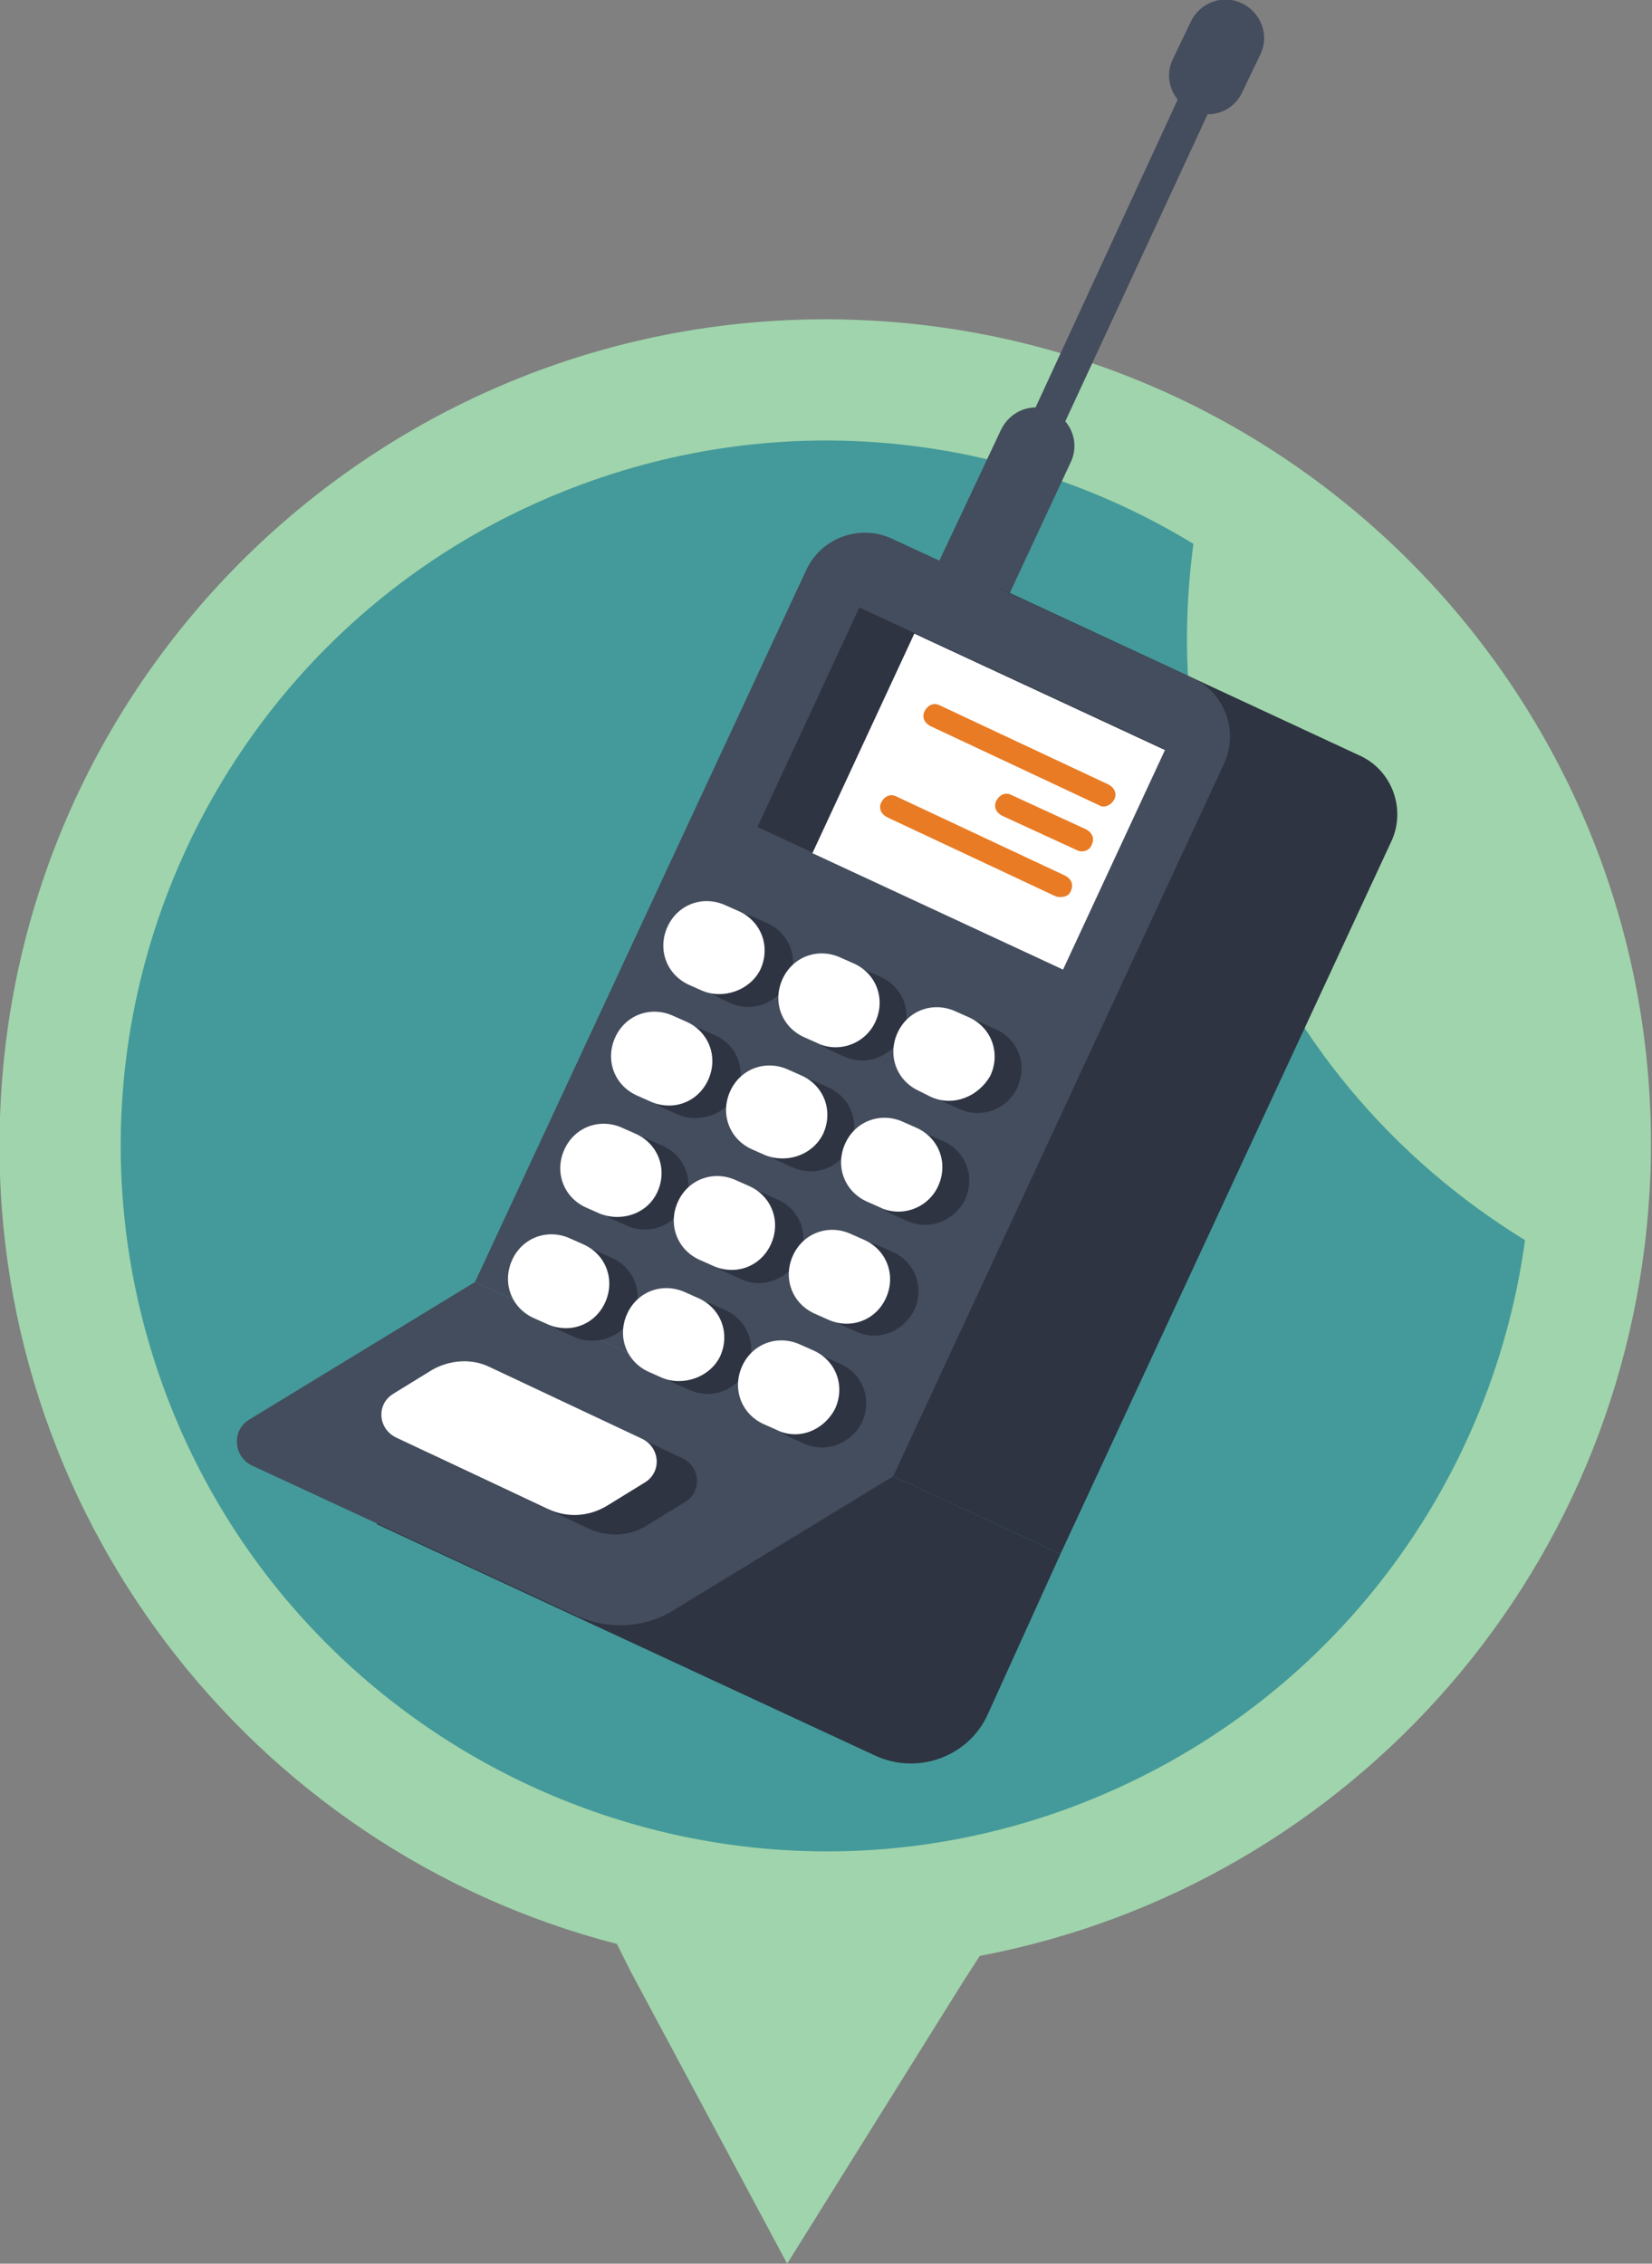 <svg xmlns="http://www.w3.org/2000/svg" xmlns:xlink="http://www.w3.org/1999/xlink" viewBox="0 0 110.6 151.5"><rect x="0" y="0" width="110.6" height="151.5" fill="#808080" stroke="none"/><g fill-rule="evenodd"><path d="M57.1 21.4C26.6 20.4 1 44.3 0 74.8c-.9 26.3 16.8 49 41.3 55.3l.9 1.8 10.5 19.6 11.8-18.9 1.1-1.7c24.9-4.7 44-26.1 44.9-52.5 1-30.5-22.9-56-53.4-57" fill="#a0d4ac"/><path d="M11 93c-9-24.5 3.5-51.6 28-60.6 14.1-5.2 29.1-3.2 40.9 4-1 7.4-.3 15.1 2.5 22.6 3.8 10.4 10.9 18.6 19.7 24-2.3 16.8-13.5 31.7-30.5 38-24.4 9-51.6-3.6-60.6-28" fill="#449a9a"/></g><g fill="#444d5d"><path d="M79.8 7.4c-1.3-.6-1.9-2.1-1.3-3.4l1.2-2.5C80.3.2 81.8-.4 83.1.2s1.9 2.1 1.3 3.4l-1.2 2.5C82.6 7.5 81 8 79.8 7.4z"/><path d="M68.8 31c-.6-.3-.8-.9-.5-1.5L79.8 4.6c.3-.6.9-.8 1.5-.5s.8.9.5 1.5L70.3 30.4c-.2.6-.9.8-1.5.6z"/><path d="M63.4 42.6c-1.3-.6-1.9-2.1-1.3-3.4L67 28.8c.6-1.3 2.1-1.9 3.4-1.3s1.9 2.1 1.3 3.4l-4.8 10.3c-.6 1.4-2.2 2-3.5 1.4z"/></g><path d="M71,104L43,91l24-51.6l24.1,11.2c2.1,1,3,3.5,2.1,5.6L71,104z" fill="#2e3442"/><path d="M59.8,98.8l-28-13L54,38.1c1-2.1,3.5-3,5.6-2.1l20.3,9.4c2.1,1,3,3.5,2.1,5.6L59.8,98.8z" fill="#444d5d"/><path d="M71 104L43 91l-17.8 11 33.4 15.5c2.8 1.3 6.2.1 7.5-2.7L71 104z" fill="#2e3442"/><path d="M59.8 98.8l-28-13L16.7 95c-1.2.7-1.1 2.5.2 3.1l21.6 10c2.2 1 4.7.9 6.7-.4l14.6-8.9z" fill="#444d5d"/><path d="M50.712 55.348l6.823-14.693 20.407 9.477-6.823 14.693z" fill="#2e3442"/><path d="M54.39 57.1l6.823-14.693 16.78 7.792-6.823 14.693z" fill="#fff"/><g fill="#2e3442"><path d="M48.8 67.1l-.8-.4c-1.5-.7-2.1-2.4-1.4-3.9s2.4-2.1 3.9-1.4l.9.4c1.5.7 2.1 2.4 1.4 3.9-.8 1.5-2.5 2.1-4 1.4z"/><use xlink:href="#B"/><use xlink:href="#C"/><use xlink:href="#D"/><use xlink:href="#E"/><use xlink:href="#B" x="4.2" y="11"/><use xlink:href="#E" x="-11.1" y="3.9"/><path d="M49.6 85.6l-.9-.4c-1.5-.7-2.1-2.4-1.4-3.9s2.4-2.1 3.9-1.4l.9.4c1.5.7 2.1 2.4 1.4 3.9-.7 1.4-2.5 2.1-3.9 1.4z"/><use xlink:href="#F"/><path d="M38.5 89.5l-.9-.4c-1.5-.7-2.1-2.4-1.4-3.9s2.4-2.1 3.9-1.4l.9.4c1.5.7 2.1 2.4 1.4 3.9-.8 1.4-2.5 2-3.9 1.4z"/><use xlink:href="#E" x="-6.9" y="14.9"/><use xlink:href="#B" x="-2.7" y="25.9"/></g><g fill="#fff"><use xlink:href="#D" x="1.6" y="-8.3"/><use xlink:href="#C" x="-9.5" y="-4.4"/><path d="M62.3 73.4l-.8-.4c-1.5-.7-2.1-2.4-1.4-3.9s2.4-2.1 3.9-1.4l.9.4c1.5.7 2.1 2.4 1.4 3.9-.8 1.4-2.5 2.1-4 1.4z"/><use xlink:href="#E" x="-9.5" y="-4.4"/><path d="M51.2 77.3l-.9-.4c-1.5-.7-2.1-2.4-1.4-3.9s2.4-2.1 3.9-1.4l.9.4c1.5.7 2.1 2.4 1.4 3.9-.7 1.4-2.4 2-3.9 1.4z"/><use xlink:href="#C" x="-5.3" y="6.6"/><path d="M40.1 81.2l-.9-.4c-1.5-.7-2.1-2.4-1.4-3.9s2.4-2.1 3.9-1.4l.9.4c1.5.7 2.1 2.4 1.4 3.9s-2.5 2-3.9 1.4z"/><use xlink:href="#E" x="-5.3" y="6.6"/><use xlink:href="#E" x="2.4" y="10.2"/><use xlink:href="#E" x="-16.4" y="10.5"/><use xlink:href="#D" x="-1.1" y="17.6"/><use xlink:href="#F" x="-5.3" y="6.6"/></g><path d="M39.4 102.3l-10.2-4.8c-1.2-.5-1.3-2.2-.2-2.9l2.6-1.6c1.2-.7 2.7-.8 3.9-.2l10.2 4.8c1.2.6 1.3 2.2.2 2.9l-2.6 1.6c-1.1.7-2.6.8-3.9.2z" fill="#2e3442"/><path d="M36.7 101l-10.2-4.8c-1.2-.6-1.3-2.2-.2-2.9l2.6-1.6c1.2-.7 2.7-.8 3.9-.2L43 96.3c1.2.6 1.3 2.2.2 2.9l-2.6 1.6c-1.2.7-2.6.8-3.9.2z" fill="#fff"/><path d="M73.6 53.9l-11.3-5.3c-.4-.2-.6-.6-.4-1s.6-.6 1-.4l11.3 5.3c.4.2.6.6.4 1s-.7.6-1 .4zm-1.5 3l-5-2.3c-.4-.2-.6-.6-.4-1s.6-.6 1-.4l5 2.3c.4.2.6.6.4 1-.1.4-.6.6-1 .4zM70.7 60l-11.3-5.3c-.4-.2-.6-.6-.4-1s.6-.6 1-.4l11.3 5.3c.4.2.6.6.4 1-.1.4-.6.5-1 .4z" fill="#e87b24"/><defs ><path id="B" d="M56.5 70.7l-.9-.4c-1.5-.7-2.1-2.4-1.4-3.9s2.4-2.1 3.9-1.4l.9.4c1.5.7 2.1 2.4 1.4 3.9-.7 1.4-2.4 2.1-3.9 1.4z"/><path id="C" d="M64.2 74.2l-.9-.4c-1.5-.7-2.1-2.4-1.4-3.9s2.4-2.1 3.9-1.4l.9.4c1.5.7 2.1 2.4 1.4 3.9s-2.5 2.1-3.9 1.4z"/><path id="D" d="M45.4 74.6l-.9-.4c-1.5-.7-2.1-2.4-1.4-3.9s2.4-2.1 3.9-1.4l.9.4c1.5.7 2.1 2.4 1.4 3.9-.7 1.4-2.5 2-3.9 1.4z"/><path id="E" d="M53 78.1l-.9-.4c-1.5-.7-2.1-2.4-1.4-3.9s2.4-2.1 3.9-1.4l.9.4c1.5.7 2.1 2.4 1.4 3.9s-2.4 2.1-3.9 1.4z"/><path id="F" d="M57.3 89.1l-.9-.4c-1.5-.7-2.1-2.4-1.4-3.9s2.4-2.1 3.9-1.4l.9.4c1.5.7 2.1 2.4 1.4 3.9-.8 1.5-2.5 2.1-3.9 1.4z"/></defs></svg>